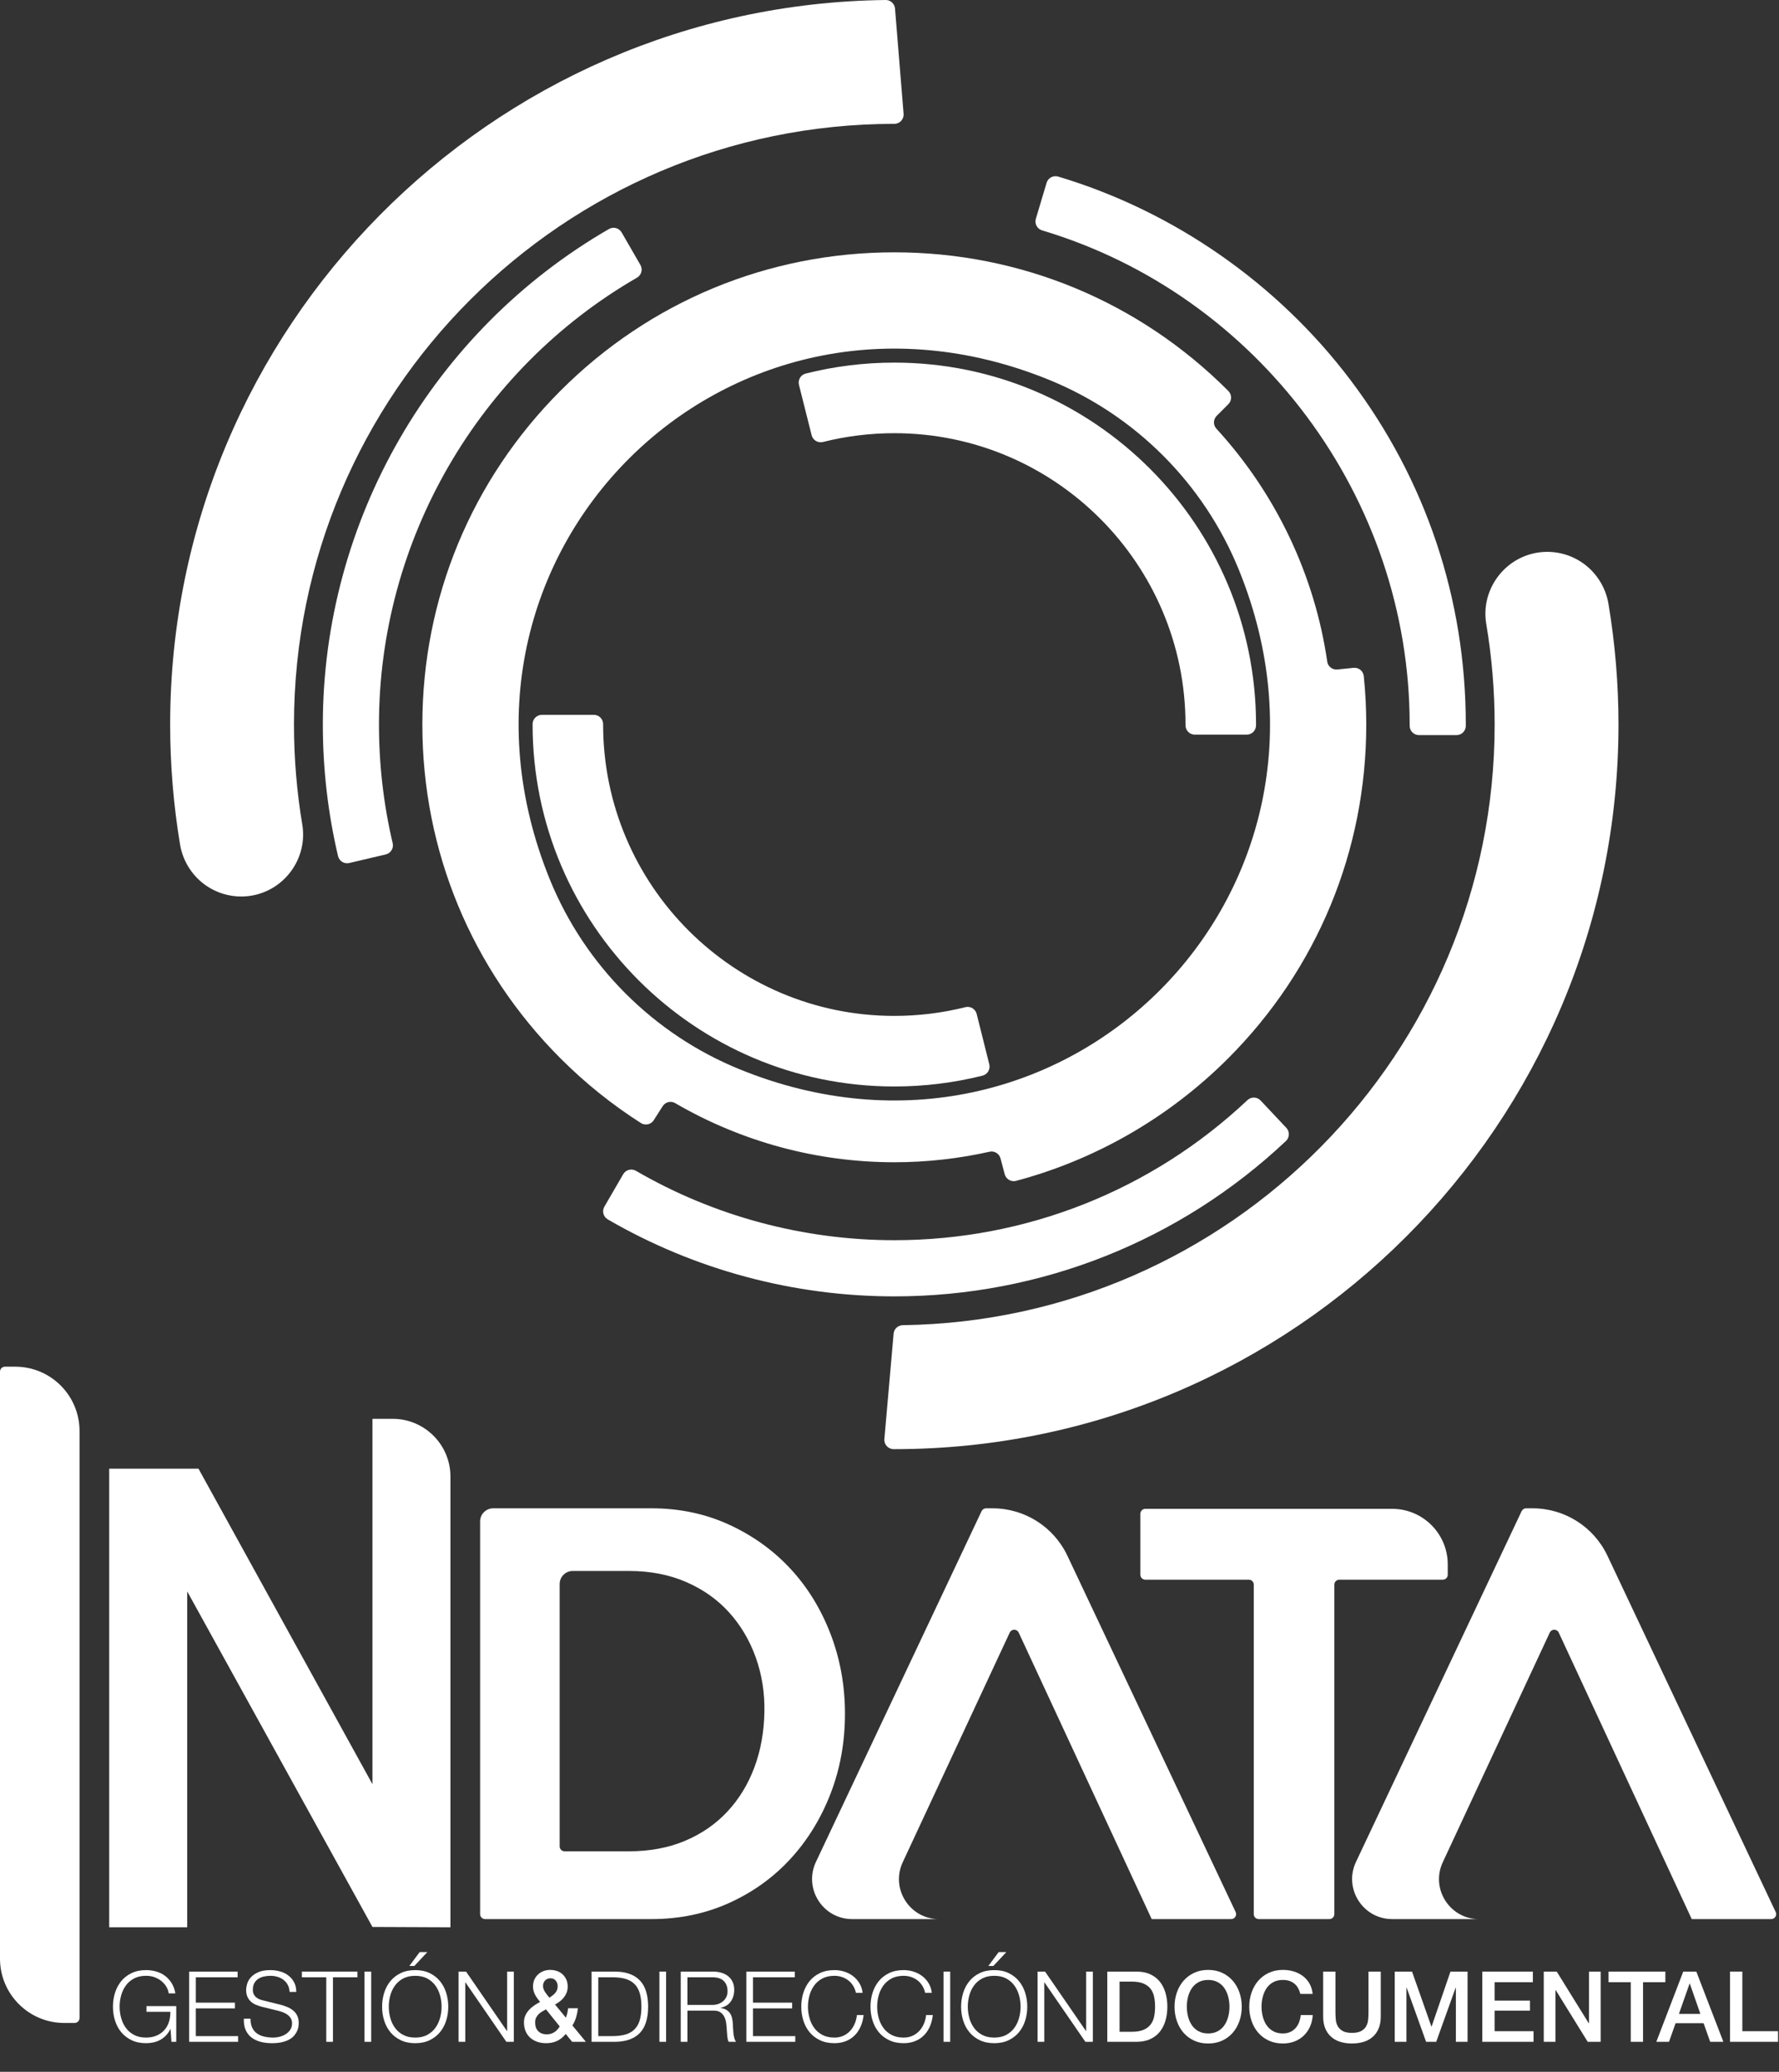 <!-- Generator: Adobe Illustrator 22.0.1, SVG Export Plug-In  -->
<svg version="1.1"
	 xmlns="http://www.w3.org/2000/svg" xmlns:xlink="http://www.w3.org/1999/xlink" xmlns:a="http://ns.adobe.com/AdobeSVGViewerExtensions/3.0/"
	 x="0px" y="0px" width="404.021px" height="470.238px" viewBox="0 0 404.021 470.238"
	 style="enable-background:new 0 0 404.021 470.238;" xml:space="preserve">
<rect x="0" y="0" width="404.021" height="470.238" fill="#333333" stroke="none"/>
<style type="text/css">
	.st0{fill:#FFFFFF;}
</style>
<defs>
</defs>
<g>
	<g>
		<g>
			<path class="st0" d="M38.934,463.429l-0.201-2.902h-0.045c-0.268,0.566-0.6,1.053-0.993,1.462
				c-0.395,0.41-0.83,0.744-1.307,1.004c-0.477,0.261-0.985,0.45-1.529,0.569c-0.543,0.119-1.104,0.179-1.686,0.179
				c-1.25,0-2.348-0.227-3.293-0.681c-0.945-0.454-1.73-1.061-2.355-1.82c-0.625-0.759-1.094-1.637-1.406-2.634
				s-0.469-2.046-0.469-3.148s0.156-2.151,0.469-3.148s0.781-1.879,1.406-2.646s1.41-1.376,2.355-1.831
				c0.945-0.454,2.043-0.681,3.293-0.681c0.834,0,1.622,0.111,2.367,0.335c0.744,0.223,1.406,0.558,1.986,1.004
				c0.581,0.447,1.072,0.998,1.474,1.652c0.402,0.655,0.678,1.421,0.826,2.299h-1.519c-0.044-0.461-0.197-0.926-0.457-1.395
				c-0.261-0.469-0.61-0.897-1.05-1.284c-0.438-0.387-0.964-0.703-1.573-0.949c-0.611-0.246-1.295-0.368-2.055-0.368
				c-1.057,0-1.964,0.201-2.724,0.603c-0.759,0.402-1.381,0.935-1.864,1.597s-0.841,1.41-1.071,2.244
				c-0.231,0.833-0.346,1.689-0.346,2.567c0,0.863,0.114,1.715,0.346,2.556c0.23,0.841,0.588,1.593,1.071,2.255
				c0.483,0.663,1.105,1.194,1.864,1.596c0.76,0.402,1.667,0.603,2.724,0.603c0.878,0,1.664-0.145,2.355-0.436
				c0.692-0.29,1.276-0.695,1.753-1.217c0.476-0.521,0.833-1.138,1.071-1.853c0.238-0.714,0.35-1.496,0.335-2.344h-5.425v-1.294
				h6.765v8.104H38.934z"/>
			<path class="st0" d="M53.96,447.489v1.295H44.47v5.76h8.886v1.295H44.47v6.296h9.601v1.295H42.953v-15.94H53.96z"/>
			<path class="st0" d="M57.285,460.237c0.269,0.551,0.637,0.99,1.105,1.317c0.469,0.328,1.023,0.562,1.663,0.704
				s1.325,0.212,2.055,0.212c0.416,0,0.87-0.06,1.361-0.179c0.491-0.119,0.949-0.309,1.373-0.569
				c0.424-0.26,0.777-0.595,1.061-1.004c0.282-0.409,0.424-0.904,0.424-1.485c0-0.446-0.1-0.833-0.301-1.161
				c-0.201-0.327-0.462-0.603-0.781-0.826c-0.32-0.224-0.674-0.405-1.061-0.547c-0.388-0.141-0.767-0.256-1.139-0.346l-3.55-0.871
				c-0.462-0.119-0.912-0.268-1.351-0.447c-0.439-0.179-0.823-0.417-1.15-0.714c-0.327-0.297-0.592-0.662-0.792-1.094
				c-0.201-0.432-0.302-0.96-0.302-1.585c0-0.387,0.074-0.841,0.224-1.362c0.148-0.521,0.428-1.012,0.837-1.474
				c0.409-0.461,0.971-0.852,1.686-1.172c0.715-0.32,1.63-0.48,2.746-0.48c0.789,0,1.54,0.104,2.255,0.312s1.34,0.521,1.875,0.938
				c0.536,0.417,0.964,0.935,1.284,1.552c0.32,0.618,0.479,1.336,0.479,2.154h-1.518c-0.03-0.61-0.168-1.142-0.413-1.596
				c-0.246-0.454-0.565-0.833-0.96-1.139c-0.395-0.305-0.849-0.536-1.362-0.692c-0.513-0.156-1.053-0.234-1.618-0.234
				c-0.521,0-1.023,0.056-1.507,0.167c-0.484,0.111-0.908,0.29-1.272,0.536c-0.365,0.246-0.659,0.569-0.882,0.971
				c-0.224,0.402-0.335,0.901-0.335,1.496c0,0.373,0.062,0.696,0.189,0.971c0.126,0.276,0.302,0.51,0.524,0.704
				c0.224,0.193,0.48,0.35,0.771,0.469s0.599,0.216,0.927,0.29l3.885,0.96c0.565,0.149,1.097,0.332,1.596,0.547
				s0.938,0.484,1.317,0.804s0.677,0.711,0.894,1.172c0.215,0.461,0.323,1.02,0.323,1.674c0,0.179-0.019,0.417-0.056,0.714
				c-0.037,0.298-0.127,0.614-0.268,0.949c-0.143,0.335-0.343,0.673-0.604,1.016c-0.261,0.343-0.617,0.651-1.071,0.927
				s-1.016,0.499-1.686,0.669s-1.474,0.257-2.411,0.257s-1.809-0.108-2.612-0.324c-0.804-0.215-1.488-0.547-2.054-0.994
				c-0.566-0.446-1.001-1.019-1.307-1.719c-0.305-0.7-0.435-1.541-0.391-2.523h1.519C56.89,459.001,57.017,459.686,57.285,460.237z"
				/>
			<path class="st0" d="M81.174,447.489v1.295h-5.559v14.646h-1.519v-14.646h-5.537v-1.295H81.174z"/>
			<path class="st0" d="M84.3,447.489v15.94h-1.519v-15.94H84.3z"/>
			<path class="st0" d="M87.246,452.311c0.312-0.997,0.781-1.879,1.406-2.646c0.626-0.767,1.41-1.376,2.355-1.831
				c0.945-0.454,2.043-0.681,3.293-0.681c1.251,0,2.345,0.227,3.282,0.681c0.938,0.455,1.719,1.064,2.344,1.831
				c0.626,0.767,1.095,1.648,1.407,2.646s0.469,2.046,0.469,3.148s-0.156,2.151-0.469,3.148s-0.781,1.875-1.407,2.634
				c-0.625,0.759-1.406,1.366-2.344,1.82c-0.938,0.454-2.031,0.681-3.282,0.681c-1.25,0-2.348-0.227-3.293-0.681
				c-0.945-0.454-1.729-1.061-2.355-1.82c-0.625-0.759-1.094-1.637-1.406-2.634s-0.469-2.046-0.469-3.148
				S86.933,453.308,87.246,452.311z M88.641,458.015c0.23,0.841,0.588,1.593,1.071,2.255c0.483,0.663,1.105,1.194,1.864,1.596
				c0.76,0.402,1.667,0.603,2.724,0.603s1.961-0.201,2.713-0.603c0.751-0.402,1.369-0.934,1.854-1.596
				c0.483-0.662,0.84-1.414,1.071-2.255c0.23-0.841,0.346-1.693,0.346-2.556c0-0.878-0.115-1.734-0.346-2.567
				c-0.231-0.833-0.588-1.582-1.071-2.244c-0.484-0.662-1.103-1.195-1.854-1.597c-0.752-0.402-1.656-0.603-2.713-0.603
				s-1.964,0.201-2.724,0.603c-0.759,0.402-1.381,0.935-1.864,1.597s-0.841,1.41-1.071,2.244s-0.346,1.689-0.346,2.567
				C88.296,456.322,88.411,457.174,88.641,458.015z M92.962,446.216l2.344-3.147h1.741l-2.946,3.147H92.962z"/>
			<path class="st0" d="M105.842,447.489l9.287,13.484h0.045v-13.484h1.518v15.94h-1.695l-9.288-13.485h-0.044v13.485h-1.519v-15.94
				H105.842z"/>
			<path class="st0" d="M128.481,461.643c-0.596,0.729-1.254,1.262-1.977,1.596c-0.722,0.335-1.551,0.502-2.489,0.502
				c-0.729,0-1.402-0.108-2.021-0.324c-0.617-0.215-1.149-0.524-1.596-0.926s-0.793-0.896-1.038-1.485
				c-0.246-0.588-0.368-1.254-0.368-1.998c0-0.565,0.104-1.079,0.312-1.541c0.208-0.461,0.483-0.882,0.826-1.261
				c0.342-0.38,0.732-0.718,1.172-1.016c0.438-0.297,0.889-0.565,1.351-0.804c-0.209-0.268-0.41-0.532-0.603-0.792
				c-0.194-0.26-0.365-0.532-0.514-0.815c-0.149-0.283-0.269-0.581-0.357-0.893s-0.134-0.64-0.134-0.982
				c0-0.58,0.101-1.101,0.301-1.562c0.201-0.461,0.48-0.86,0.838-1.194c0.357-0.335,0.773-0.592,1.25-0.771s0.982-0.268,1.519-0.268
				c0.506,0,1,0.078,1.484,0.235c0.483,0.156,0.907,0.395,1.272,0.714c0.364,0.32,0.658,0.718,0.882,1.194
				c0.224,0.477,0.335,1.035,0.335,1.674c0,0.477-0.078,0.916-0.234,1.317s-0.365,0.77-0.625,1.105
				c-0.261,0.335-0.566,0.636-0.916,0.904c-0.35,0.268-0.718,0.506-1.104,0.714l2.478,2.992c0.09-0.253,0.179-0.543,0.269-0.871
				c0.089-0.327,0.163-0.751,0.223-1.273h2.233c-0.075,0.7-0.213,1.384-0.413,2.054c-0.201,0.67-0.48,1.288-0.838,1.853l3.059,3.706
				h-3.125L128.481,461.643z M123.994,456.061c-0.238,0.149-0.499,0.298-0.782,0.447c-0.282,0.149-0.547,0.335-0.792,0.558
				c-0.246,0.223-0.454,0.491-0.625,0.804c-0.172,0.312-0.257,0.707-0.257,1.183c0,0.863,0.241,1.526,0.726,1.987
				c0.483,0.461,1.098,0.692,1.842,0.692c0.461,0,0.855-0.063,1.184-0.19c0.327-0.126,0.605-0.279,0.837-0.458
				c0.23-0.179,0.424-0.372,0.58-0.581c0.156-0.208,0.294-0.394,0.413-0.558L123.994,456.061z M125.02,449.007
				c-0.477,0-0.878,0.16-1.205,0.48c-0.328,0.32-0.491,0.748-0.491,1.284c0,0.268,0.048,0.517,0.145,0.748s0.216,0.454,0.357,0.669
				c0.142,0.216,0.298,0.428,0.469,0.637s0.331,0.409,0.48,0.603c0.237-0.164,0.469-0.331,0.691-0.502
				c0.224-0.171,0.425-0.357,0.604-0.558c0.179-0.201,0.319-0.428,0.424-0.681c0.104-0.253,0.156-0.536,0.156-0.849
				c0-0.521-0.148-0.956-0.446-1.306C125.906,449.182,125.511,449.007,125.02,449.007z"/>
			<path class="st0" d="M139.867,447.489c2.426,0.06,4.253,0.74,5.48,2.042c1.229,1.303,1.842,3.279,1.842,5.928
				c0,2.649-0.613,4.625-1.842,5.927c-1.228,1.303-3.055,1.984-5.48,2.043h-5.515v-15.94H139.867z M139.108,462.134
				c1.146,0,2.132-0.123,2.958-0.368s1.507-0.636,2.043-1.172c0.535-0.536,0.93-1.228,1.183-2.076
				c0.253-0.849,0.38-1.868,0.38-3.059c0-1.19-0.127-2.21-0.38-3.059c-0.253-0.849-0.647-1.541-1.183-2.076
				c-0.536-0.536-1.217-0.927-2.043-1.172s-1.812-0.368-2.958-0.368h-3.237v13.351H139.108z"/>
			<path class="st0" d="M151.275,447.489v15.94h-1.519v-15.94H151.275z"/>
			<path class="st0" d="M161.902,447.489c0.654,0,1.275,0.082,1.864,0.246c0.588,0.164,1.101,0.413,1.54,0.748
				c0.439,0.335,0.789,0.767,1.05,1.295c0.26,0.529,0.391,1.15,0.391,1.864c0,1.012-0.261,1.891-0.781,2.635
				c-0.521,0.744-1.295,1.22-2.322,1.429v0.044c0.521,0.075,0.952,0.212,1.295,0.413c0.342,0.201,0.621,0.458,0.837,0.771
				c0.216,0.312,0.372,0.673,0.469,1.083c0.097,0.41,0.16,0.852,0.19,1.329c0.015,0.268,0.029,0.595,0.044,0.982
				c0.015,0.387,0.045,0.778,0.09,1.172c0.045,0.395,0.115,0.767,0.212,1.116c0.097,0.35,0.227,0.622,0.391,0.815h-1.675
				c-0.089-0.148-0.159-0.331-0.212-0.547c-0.052-0.216-0.089-0.439-0.111-0.67c-0.022-0.23-0.041-0.458-0.056-0.681
				c-0.016-0.224-0.03-0.417-0.045-0.581c-0.03-0.565-0.078-1.127-0.146-1.686c-0.066-0.558-0.208-1.057-0.424-1.496
				c-0.216-0.439-0.528-0.792-0.938-1.061c-0.409-0.268-0.972-0.387-1.686-0.357h-5.76v7.077h-1.519v-15.94H161.902z
				 M161.79,455.057c0.462,0,0.9-0.07,1.317-0.212c0.417-0.141,0.781-0.346,1.094-0.614c0.313-0.268,0.562-0.592,0.748-0.971
				c0.187-0.379,0.279-0.815,0.279-1.306c0-0.982-0.283-1.756-0.849-2.322c-0.565-0.565-1.429-0.848-2.59-0.848h-5.67v6.273H161.79z
				"/>
			<path class="st0" d="M180.5,447.489v1.295h-9.488v5.76h8.886v1.295h-8.886v6.296h9.6v1.295h-11.118v-15.94H180.5z"/>
			<path class="st0" d="M193.726,450.67c-0.305-0.483-0.677-0.889-1.116-1.217c-0.438-0.327-0.923-0.577-1.451-0.748
				s-1.083-0.257-1.663-0.257c-1.057,0-1.965,0.201-2.724,0.603s-1.381,0.935-1.864,1.597s-0.841,1.41-1.071,2.244
				c-0.231,0.833-0.347,1.689-0.347,2.567c0,0.863,0.115,1.715,0.347,2.556c0.23,0.841,0.588,1.593,1.071,2.255
				c0.483,0.663,1.105,1.194,1.864,1.596s1.667,0.603,2.724,0.603c0.744,0,1.414-0.134,2.01-0.402
				c0.595-0.268,1.108-0.632,1.54-1.094c0.432-0.461,0.781-1,1.05-1.618c0.268-0.618,0.438-1.284,0.513-1.999h1.519
				c-0.104,0.982-0.335,1.868-0.692,2.657c-0.357,0.789-0.818,1.459-1.384,2.009c-0.566,0.551-1.231,0.975-1.998,1.273
				c-0.767,0.297-1.619,0.446-2.557,0.446c-1.25,0-2.348-0.227-3.293-0.681c-0.945-0.454-1.73-1.061-2.355-1.82
				c-0.625-0.759-1.094-1.637-1.406-2.634s-0.469-2.046-0.469-3.148s0.156-2.151,0.469-3.148s0.781-1.879,1.406-2.646
				s1.41-1.376,2.355-1.831c0.945-0.454,2.043-0.681,3.293-0.681c0.759,0,1.499,0.111,2.222,0.335
				c0.722,0.223,1.376,0.555,1.965,0.993c0.588,0.439,1.078,0.979,1.473,1.619c0.395,0.64,0.645,1.377,0.748,2.21h-1.518
				C194.252,451.701,194.032,451.154,193.726,450.67z"/>
			<path class="st0" d="M209.444,450.67c-0.305-0.483-0.677-0.889-1.116-1.217c-0.438-0.327-0.923-0.577-1.451-0.748
				s-1.083-0.257-1.663-0.257c-1.057,0-1.965,0.201-2.724,0.603s-1.381,0.935-1.864,1.597s-0.841,1.41-1.071,2.244
				c-0.231,0.833-0.347,1.689-0.347,2.567c0,0.863,0.115,1.715,0.347,2.556c0.23,0.841,0.588,1.593,1.071,2.255
				c0.483,0.663,1.105,1.194,1.864,1.596s1.667,0.603,2.724,0.603c0.744,0,1.414-0.134,2.01-0.402
				c0.595-0.268,1.108-0.632,1.54-1.094c0.432-0.461,0.781-1,1.05-1.618c0.268-0.618,0.438-1.284,0.513-1.999h1.519
				c-0.104,0.982-0.335,1.868-0.692,2.657c-0.357,0.789-0.818,1.459-1.384,2.009c-0.566,0.551-1.231,0.975-1.998,1.273
				c-0.767,0.297-1.619,0.446-2.557,0.446c-1.25,0-2.348-0.227-3.293-0.681c-0.945-0.454-1.73-1.061-2.355-1.82
				c-0.625-0.759-1.094-1.637-1.406-2.634s-0.469-2.046-0.469-3.148s0.156-2.151,0.469-3.148s0.781-1.879,1.406-2.646
				s1.41-1.376,2.355-1.831c0.945-0.454,2.043-0.681,3.293-0.681c0.759,0,1.499,0.111,2.222,0.335
				c0.722,0.223,1.376,0.555,1.965,0.993c0.588,0.439,1.078,0.979,1.473,1.619c0.395,0.64,0.645,1.377,0.748,2.21h-1.518
				C209.969,451.701,209.75,451.154,209.444,450.67z"/>
			<path class="st0" d="M215.796,447.489v15.94h-1.519v-15.94H215.796z"/>
			<path class="st0" d="M218.742,452.311c0.312-0.997,0.782-1.879,1.407-2.646s1.41-1.376,2.355-1.831
				c0.944-0.454,2.042-0.681,3.293-0.681c1.25,0,2.344,0.227,3.281,0.681c0.938,0.455,1.72,1.064,2.345,1.831
				s1.094,1.648,1.406,2.646s0.469,2.046,0.469,3.148s-0.156,2.151-0.469,3.148s-0.781,1.875-1.406,2.634
				c-0.625,0.759-1.407,1.366-2.345,1.82c-0.938,0.454-2.031,0.681-3.281,0.681c-1.251,0-2.349-0.227-3.293-0.681
				c-0.945-0.454-1.73-1.061-2.355-1.82c-0.625-0.759-1.095-1.637-1.407-2.634s-0.469-2.046-0.469-3.148
				S218.429,453.308,218.742,452.311z M220.137,458.015c0.23,0.841,0.588,1.593,1.072,2.255c0.483,0.663,1.104,1.194,1.864,1.596
				c0.759,0.402,1.666,0.603,2.724,0.603c1.057,0,1.961-0.201,2.712-0.603c0.752-0.402,1.369-0.934,1.854-1.596
				c0.483-0.662,0.841-1.414,1.071-2.255c0.23-0.841,0.347-1.693,0.347-2.556c0-0.878-0.116-1.734-0.347-2.567
				s-0.588-1.582-1.071-2.244c-0.484-0.662-1.102-1.195-1.854-1.597c-0.751-0.402-1.655-0.603-2.712-0.603
				c-1.058,0-1.965,0.201-2.724,0.603c-0.76,0.402-1.381,0.935-1.864,1.597c-0.484,0.662-0.842,1.41-1.072,2.244
				s-0.346,1.689-0.346,2.567C219.792,456.322,219.907,457.174,220.137,458.015z M224.458,446.216l2.344-3.147h1.742l-2.947,3.147
				H224.458z"/>
			<path class="st0" d="M237.34,447.489l9.287,13.484h0.045v-13.484h1.518v15.94h-1.696l-9.288-13.485h-0.044v13.485h-1.519v-15.94
				H237.34z"/>
			<path class="st0" d="M251.471,447.489h6.608c1.221,0,2.277,0.208,3.171,0.625c0.893,0.417,1.622,0.986,2.188,1.708
				c0.565,0.722,0.986,1.566,1.262,2.534c0.275,0.968,0.413,2.002,0.413,3.104s-0.138,2.136-0.413,3.103
				c-0.275,0.968-0.696,1.812-1.262,2.534c-0.565,0.722-1.295,1.292-2.188,1.708c-0.894,0.417-1.95,0.625-3.171,0.625h-6.608
				V447.489z M254.262,461.152h2.746c1.086,0,1.976-0.145,2.668-0.435c0.692-0.291,1.235-0.692,1.63-1.206
				c0.395-0.514,0.662-1.117,0.804-1.809s0.212-1.44,0.212-2.244s-0.07-1.552-0.212-2.244c-0.142-0.692-0.409-1.295-0.804-1.809
				s-0.938-0.916-1.63-1.206s-1.582-0.436-2.668-0.436h-2.746V461.152z"/>
			<path class="st0" d="M274.377,447.109c1.191,0,2.259,0.224,3.204,0.67c0.945,0.447,1.745,1.049,2.4,1.809
				c0.654,0.759,1.157,1.645,1.507,2.657s0.524,2.084,0.524,3.215c0,1.146-0.175,2.225-0.524,3.237s-0.853,1.897-1.507,2.657
				c-0.655,0.759-1.455,1.358-2.4,1.797c-0.945,0.439-2.013,0.659-3.204,0.659c-1.19,0-2.259-0.22-3.203-0.659
				c-0.945-0.438-1.745-1.038-2.4-1.797c-0.655-0.759-1.157-1.645-1.507-2.657s-0.524-2.091-0.524-3.237
				c0-1.131,0.175-2.203,0.524-3.215s0.852-1.898,1.507-2.657c0.655-0.759,1.455-1.362,2.4-1.809
				C272.118,447.332,273.186,447.109,274.377,447.109z M274.377,449.386c-0.848,0-1.581,0.171-2.198,0.514
				c-0.618,0.342-1.12,0.8-1.508,1.373c-0.387,0.573-0.673,1.224-0.859,1.954c-0.187,0.729-0.279,1.473-0.279,2.232
				c0,0.759,0.093,1.503,0.279,2.232c0.187,0.729,0.473,1.381,0.859,1.954c0.388,0.573,0.89,1.031,1.508,1.373
				c0.617,0.342,1.351,0.514,2.198,0.514c0.849,0,1.582-0.171,2.199-0.514c0.618-0.342,1.12-0.8,1.507-1.373
				c0.388-0.573,0.674-1.224,0.86-1.954c0.186-0.729,0.278-1.474,0.278-2.232c0-0.759-0.093-1.503-0.278-2.232
				c-0.187-0.729-0.473-1.38-0.86-1.954c-0.387-0.573-0.889-1.031-1.507-1.373C275.959,449.558,275.225,449.386,274.377,449.386z"/>
			<path class="st0" d="M295.319,452.557c-0.119-0.461-0.283-0.885-0.491-1.272c-0.209-0.387-0.477-0.722-0.804-1.005
				c-0.328-0.283-0.711-0.502-1.15-0.659c-0.438-0.156-0.948-0.234-1.529-0.234c-0.848,0-1.581,0.171-2.198,0.514
				c-0.618,0.342-1.12,0.8-1.508,1.373c-0.387,0.573-0.673,1.224-0.859,1.954c-0.187,0.729-0.279,1.473-0.279,2.232
				c0,0.759,0.093,1.503,0.279,2.232c0.187,0.729,0.473,1.381,0.859,1.954c0.388,0.573,0.89,1.031,1.508,1.373
				c0.617,0.342,1.351,0.514,2.198,0.514c0.626,0,1.176-0.108,1.652-0.324s0.886-0.514,1.229-0.893
				c0.342-0.38,0.609-0.822,0.804-1.329c0.192-0.506,0.319-1.049,0.379-1.63h2.724c-0.06,0.953-0.264,1.824-0.613,2.612
				c-0.351,0.789-0.823,1.47-1.418,2.043c-0.596,0.573-1.295,1.016-2.099,1.328s-1.689,0.469-2.657,0.469
				c-1.19,0-2.259-0.22-3.203-0.659c-0.945-0.438-1.745-1.038-2.4-1.797c-0.655-0.759-1.157-1.645-1.507-2.657
				s-0.524-2.091-0.524-3.237c0-1.131,0.175-2.203,0.524-3.215s0.852-1.898,1.507-2.657c0.655-0.759,1.455-1.362,2.4-1.809
				c0.944-0.446,2.013-0.67,3.203-0.67c0.894,0,1.734,0.123,2.523,0.369c0.788,0.246,1.484,0.603,2.087,1.072
				c0.604,0.469,1.091,1.038,1.463,1.708c0.372,0.67,0.603,1.437,0.691,2.3H295.319z"/>
			<path class="st0" d="M300.499,447.489h2.79v9.288c0,0.536,0.026,1.079,0.078,1.629c0.053,0.551,0.201,1.046,0.447,1.485
				c0.245,0.439,0.617,0.8,1.116,1.083c0.498,0.283,1.201,0.424,2.109,0.424c0.907,0,1.611-0.141,2.109-0.424
				c0.499-0.282,0.871-0.644,1.117-1.083c0.245-0.439,0.394-0.934,0.446-1.485c0.052-0.55,0.078-1.094,0.078-1.629v-9.288h2.79
				v10.203c0,1.027-0.156,1.92-0.469,2.679s-0.755,1.396-1.328,1.909c-0.573,0.514-1.262,0.897-2.065,1.15s-1.696,0.379-2.679,0.379
				s-1.875-0.126-2.679-0.379s-1.493-0.636-2.065-1.15c-0.573-0.513-1.016-1.149-1.328-1.909s-0.469-1.652-0.469-2.679V447.489z"/>
			<path class="st0" d="M316.751,447.489h3.929l4.398,12.48h0.045l4.286-12.48h3.885v15.94h-2.656v-12.301h-0.045l-4.421,12.301
				h-2.299l-4.421-12.301h-0.045v12.301h-2.656V447.489z"/>
			<path class="st0" d="M336.642,447.489h11.476v2.411h-8.685v4.175h8.037v2.277h-8.037v4.666h8.841v2.411h-11.632V447.489z"/>
			<path class="st0" d="M350.596,447.489h2.947l7.278,11.743h0.044v-11.743h2.657v15.94h-2.947l-7.256-11.721h-0.066v11.721h-2.657
				V447.489z"/>
			<path class="st0" d="M365.308,447.489h12.904v2.411h-5.068v13.529h-2.79V449.9h-5.046V447.489z"/>
			<path class="st0" d="M382.276,447.489h2.97l6.14,15.94h-2.992l-1.496-4.22h-6.362l-1.496,4.22h-2.88L382.276,447.489z
				 M381.294,457.089h4.867l-2.389-6.854h-0.067L381.294,457.089z"/>
			<path class="st0" d="M392.902,447.489h2.791v13.529h8.104v2.411h-10.896V447.489z"/>
		</g>
	</g>
	<g>
		<path class="st0" d="M365.29,137.044c-0.653-3.889-2.914-7.353-6.205-9.504c-3.271-2.138-7.32-2.817-11.108-1.863
			c-7.06,1.777-11.647,8.764-10.443,15.905c1.267,7.512,1.909,15.206,1.909,22.869c0,74.536-60.122,135.293-134.412,136.324
			c-1.089,0.015-1.993,0.841-2.088,1.926l-2.096,23.914c-0.108,1.233,0.862,2.295,2.1,2.298l0.159,0
			c90.685,0,164.462-73.777,164.462-164.462C367.567,155.275,366.801,146.054,365.29,137.044z"/>
		<path class="st0" d="M66.767,164.45c0-75.177,61.161-136.338,136.337-136.338h0c1.235,0,2.207-1.054,2.106-2.285l-1.947-23.883
			c-0.09-1.103-1.016-1.957-2.122-1.944C111.358,1.056,38.643,74.421,38.643,164.45c0,9.117,0.756,18.279,2.248,27.231
			c0.647,3.887,2.904,7.352,6.192,9.506c2.303,1.51,4.993,2.295,7.708,2.295c1.138,0,2.28-0.138,3.4-0.419
			c7.061-1.769,11.656-8.752,10.46-15.898C67.401,179.702,66.767,172.06,66.767,164.45z"/>
		<path class="st0" d="M292.033,258.983l0.009-0.008c0.85-0.8,0.891-2.137,0.091-2.987l-5.84-6.206
			c-0.8-0.85-2.137-0.891-2.987-0.091l-0.009,0.008c-21.784,20.5-50.263,31.79-80.192,31.79c-20.641,0-40.929-5.444-58.671-15.744
			l-0.01-0.006c-1.009-0.586-2.303-0.243-2.889,0.767l-4.278,7.369c-0.586,1.009-0.243,2.303,0.767,2.889l0.01,0.006
			c19.684,11.427,42.185,17.467,65.071,17.467C236.294,294.237,267.876,281.717,292.033,258.983z"/>
		<path class="st0" d="M320.144,164.45v0.286c0,1.167,0.946,2.113,2.113,2.113h8.521c1.167,0,2.113-0.946,2.113-2.113v-0.286
			c0-28.498-9.062-55.545-26.207-78.215c-16.584-21.93-40.15-38.32-66.356-46.153l-0.011-0.003c-1.118-0.334-2.296,0.301-2.63,1.42
			l-2.44,8.164c-0.334,1.118,0.301,2.296,1.42,2.63l0.011,0.003C285.822,66.985,320.144,113.104,320.144,164.45z"/>
		<path class="st0" d="M86.066,164.45c0-41.686,22.451-80.548,58.59-101.423l0.01-0.006c1.011-0.584,1.357-1.876,0.773-2.887
			l-4.262-7.378c-0.584-1.011-1.876-1.357-2.887-0.773l-0.01,0.006C98.21,75.133,73.318,118.226,73.318,164.45
			c0,10.079,1.161,20.121,3.45,29.847l0.003,0.011c0.267,1.136,1.405,1.84,2.541,1.573l8.295-1.952
			c1.136-0.267,1.84-1.405,1.573-2.541l-0.003-0.011C87.113,182.607,86.066,173.548,86.066,164.45z"/>
		<path class="st0" d="M148.472,254.249l2.027-3.178c0.605-0.95,1.854-1.266,2.828-0.7c15.12,8.795,32.242,13.425,49.778,13.425
			c7.272,0,14.531-0.803,21.635-2.39c1.099-0.246,2.193,0.435,2.483,1.523l0.955,3.59c0.3,1.128,1.458,1.799,2.586,1.499
			l0.011-0.003c18.136-4.828,34.775-14.433,48.118-27.775c20.244-20.245,31.393-47.161,31.393-75.788
			c0-3.649-0.189-7.341-0.561-10.976l-0.001-0.012c-0.119-1.161-1.156-2.006-2.318-1.887l-3.678,0.376
			c-1.118,0.114-2.142-0.665-2.303-1.778c-2.856-19.657-11.672-38.173-25.181-52.886c-0.76-0.828-0.718-2.113,0.076-2.908
			l2.651-2.651c0.822-0.822,0.826-2.154,0.008-2.98l-0.087-0.088c-20.244-20.244-47.16-31.393-75.789-31.393
			s-55.544,11.149-75.788,31.393c-20.244,20.244-31.393,47.159-31.393,75.789s11.149,55.545,31.393,75.789
			c5.545,5.544,11.677,10.472,18.228,14.649l0.01,0.006C146.538,255.523,147.845,255.234,148.472,254.249z M124.856,199.575
			C94.983,126.126,164.781,56.328,238.231,86.203c19.573,7.961,35.161,23.549,43.122,43.122
			c29.874,73.449-39.924,143.247-113.374,113.373C148.406,234.737,132.817,219.149,124.856,199.575z"/>
		<path class="st0" d="M223.127,244.14l0.011-0.003c1.132-0.284,1.82-1.431,1.536-2.564l-2.866-11.438
			c-0.284-1.132-1.431-1.82-2.564-1.536l-0.011,0.003c-5.241,1.313-10.668,1.979-16.129,1.979c-36.464,0-66.13-29.666-66.13-66.13
			v-0.094c0-1.167-0.946-2.113-2.113-2.113h-11.792c-1.167,0-2.113,0.946-2.113,2.113v0.094c0,45.297,36.852,82.149,82.149,82.149
			C209.878,246.6,216.614,245.772,223.127,244.14z"/>
		<path class="st0" d="M186.904,100.317c5.264-1.325,10.715-1.997,16.201-1.997c36.464,0,66.13,29.666,66.13,66.127l0,0.177
			c-0.002,1.168,0.945,2.117,2.113,2.117h11.792c1.165,0,2.11-0.942,2.113-2.107l0.001-0.183c0-45.297-36.852-82.149-82.149-82.149
			c-6.803,0-13.569,0.835-20.111,2.481l-0.011,0.003c-1.132,0.285-1.819,1.433-1.534,2.565l2.878,11.436
			c0.285,1.132,1.433,1.819,2.565,1.534L186.904,100.317z"/>
	</g>
	<path class="st0" d="M16.939,459.152h-2.334C6.539,459.152,0,452.613,0,444.547l0-133.226c0-0.621,0.504-1.125,1.125-1.125h2.334
		c8.066,0,14.605,6.539,14.605,14.605v133.226C18.064,458.648,17.56,459.152,16.939,459.152z"/>
	<path class="st0" d="M102.3,437.436l-17.714-0.076l-42.071-76.162v76.237H24.801v-104.09h20.278l39.507,71.616v-82.934h4.584
		c7.251,0,13.13,5.878,13.13,13.13V437.436z"/>
	<path class="st0" d="M191.897,388.958c0,6.45-1.089,12.49-3.264,18.122c-2.175,5.634-5.206,10.567-9.09,14.8
		c-3.886,4.235-8.528,7.575-13.927,10.022c-5.4,2.448-11.286,3.671-17.656,3.671h-37.799c-0.621,0-1.125-0.504-1.125-1.125v-89.135
		c0-1.641,1.331-2.972,2.972-2.972h35.952c6.37,0,12.255,1.244,17.656,3.729c5.399,2.488,10.041,5.828,13.927,10.023
		c3.884,4.195,6.914,9.13,9.09,14.8C190.808,376.566,191.897,382.589,191.897,388.958z M173.6,388.492
		c0.076-4.35-0.583-8.467-1.981-12.353c-1.399-3.884-3.42-7.284-6.061-10.197c-2.642-2.913-5.885-5.204-9.731-6.876
		c-3.846-1.669-8.178-2.506-12.994-2.506h-12.761c-1.641,0-2.972,1.331-2.972,2.972v59.534c0,0.621,0.504,1.125,1.125,1.125h14.608
		c4.738,0,8.991-0.796,12.761-2.389c3.768-1.591,6.972-3.806,9.614-6.643c2.64-2.835,4.68-6.176,6.118-10.022
		C172.764,397.291,173.522,393.077,173.6,388.492z"/>
	<g>
		<path class="st0" d="M280.621,433.969l-38.206-80.859c-3.107-6.575-9.726-10.768-16.997-10.768h-1.479
			c-0.435,0-0.831,0.251-1.017,0.644l-37.617,79.611c-2.85,6.031,1.55,12.977,8.221,12.977h5.46h13.834
			c-6.401-0.299-10.551-7.013-7.804-12.906l24.298-52.119c0.404-0.867,1.637-0.866,2.04,0.001l30.201,65.023h0.013h18.036
			C280.429,435.574,280.974,434.715,280.621,433.969z"/>
	</g>
	<g>
		<path class="st0" d="M403.268,433.969l-38.206-80.859c-3.107-6.575-9.726-10.768-16.997-10.768h-1.479
			c-0.435,0-0.831,0.251-1.017,0.644l-37.617,79.611c-2.85,6.031,1.55,12.977,8.221,12.977h5.46h13.834
			c-6.401-0.299-10.551-7.013-7.804-12.906l24.298-52.119c0.404-0.867,1.637-0.866,2.04,0.001l30.201,65.023h0.013h18.036
			C403.077,435.574,403.621,434.715,403.268,433.969z"/>
	</g>
	<path class="st0" d="M327.666,358.541h-23.505c-0.621,0-1.125,0.504-1.125,1.125v74.783c0,0.621-0.504,1.125-1.125,1.125h-16.047
		c-0.621,0-1.125-0.504-1.125-1.125v-74.783c0-0.621-0.504-1.125-1.125-1.125h-23.506c-0.621,0-1.125-0.504-1.125-1.125v-13.832
		c0-0.621,0.504-1.125,1.125-1.125h56.06c6.972,0,12.623,5.652,12.623,12.623v2.334
		C328.791,358.038,328.288,358.541,327.666,358.541z"/>
</g>
</svg>
